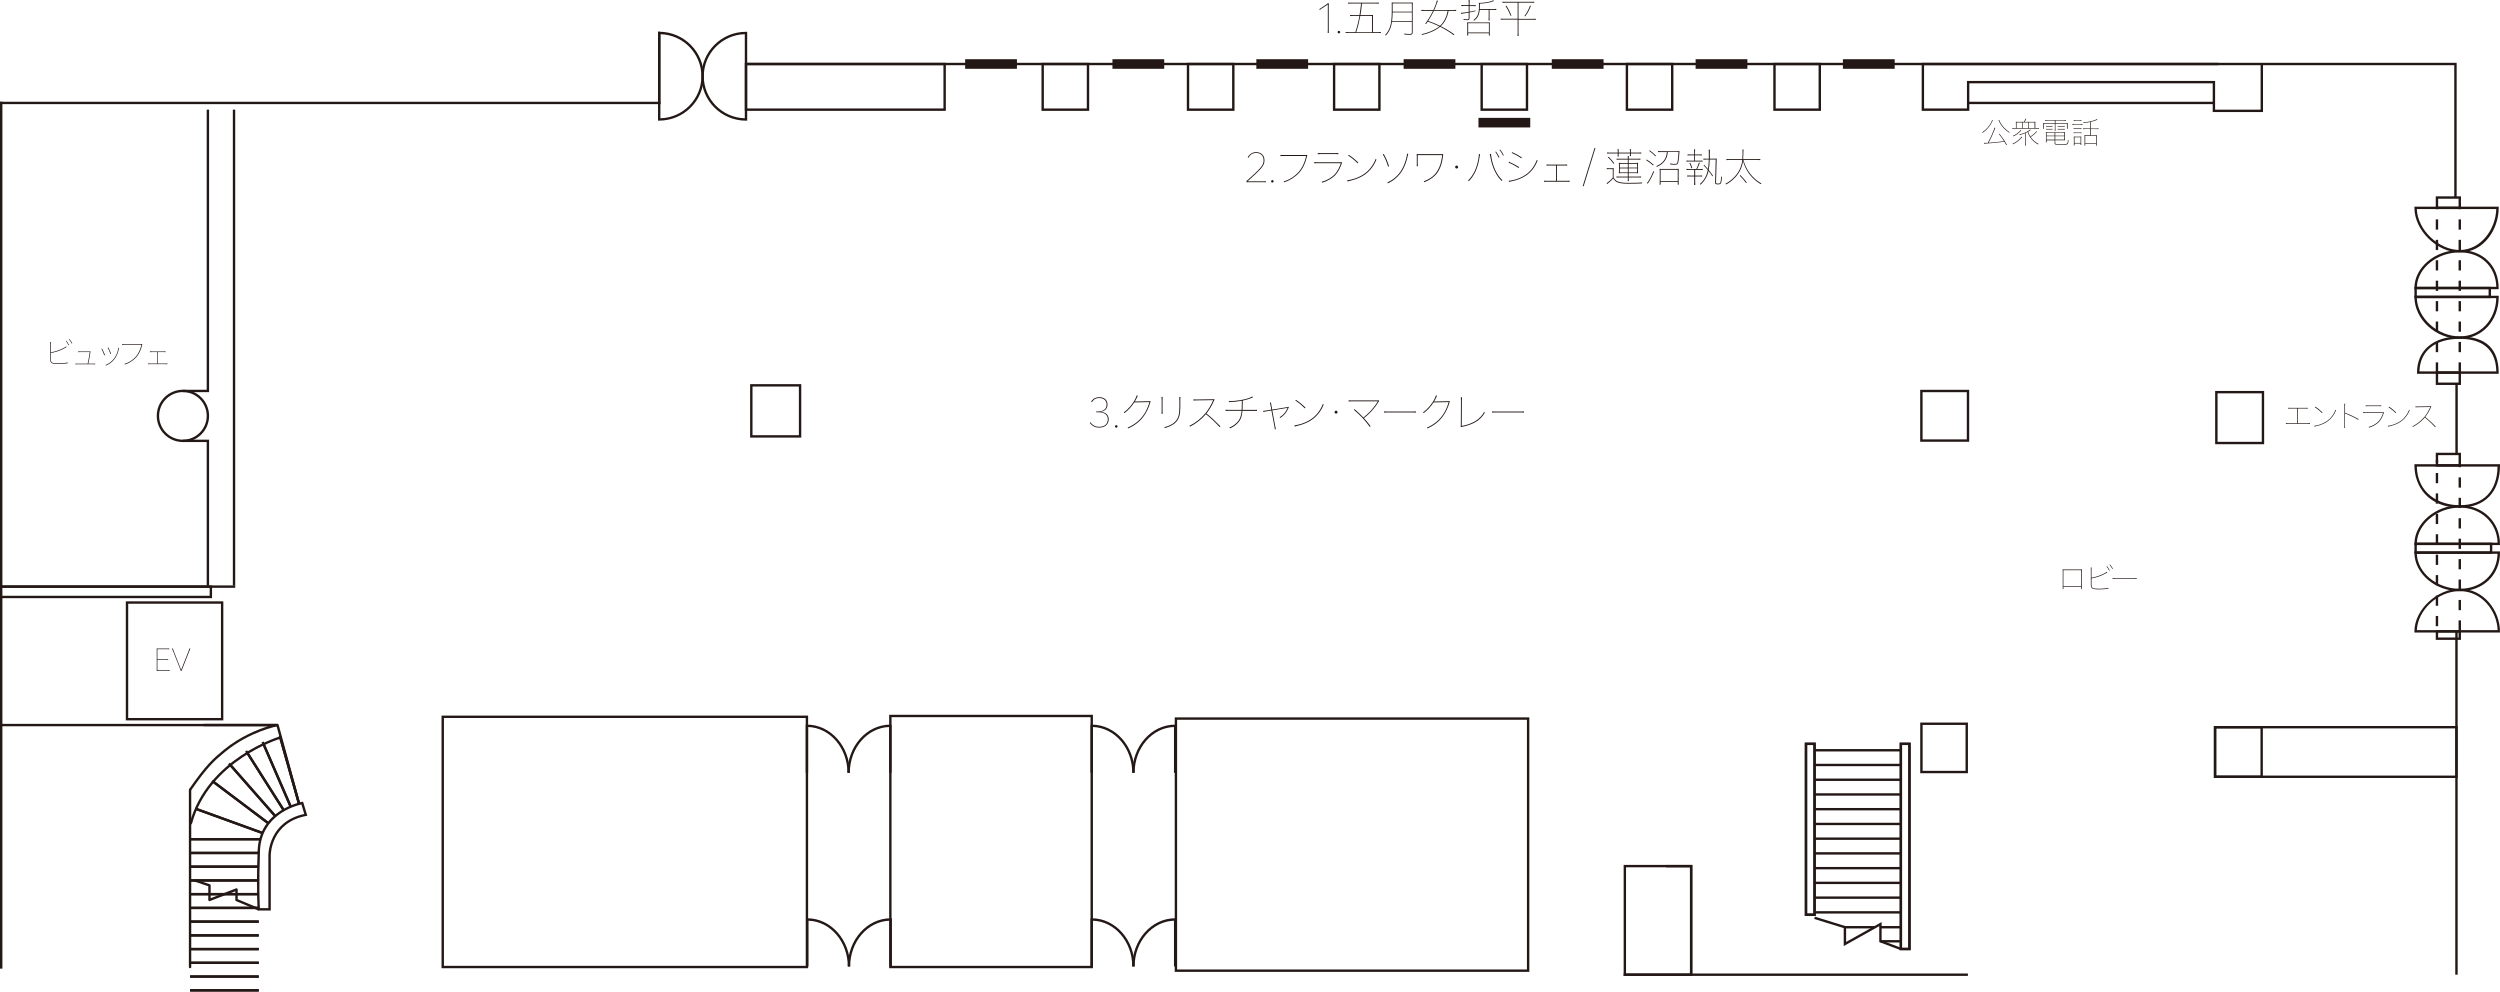 <?xml version="1.0" encoding="UTF-8"?><svg id="_レイヤー_1" xmlns="http://www.w3.org/2000/svg" viewBox="0 0 521.42 206.8"><defs><style>.cls-1{fill:#231815;}</style></defs><rect class="cls-1" x="410.49" y="21.22" width="51.26" height=".5"/><path class="cls-1" d="M471.96,162.26h-10.22v-10.84h10.22v10.84Zm-9.72-.5h9.22v-9.84h-9.22v9.84Z"/><path class="cls-1" d="M512.59,162.26h-50.85v-10.84h50.85v10.84Zm-50.35-.5h49.85v-9.84h-49.85v9.84Z"/><path class="cls-1" d="M472.23,92.65h-10.22v-11.11h10.22v11.11Zm-9.72-.5h9.22v-10.11h-9.22v10.11Z"/><path class="cls-1" d="M410.45,161.27h-9.95v-10.57h9.95v10.57Zm-9.45-.5h8.95v-9.57h-8.95v9.57Z"/><path class="cls-1" d="M410.71,92.14h-10.22v-10.84h10.22v10.84Zm-9.72-.5h9.22v-9.84h-9.22v9.84Z"/><path class="cls-1" d="M318.73,23.12h-9.95V13.1h9.95v10.03Zm-9.45-.5h8.95V13.6h-8.95v9.03Z"/><path class="cls-1" d="M287.95,23.12h-9.95V13.1h9.95v10.03Zm-9.45-.5h8.95V13.6h-8.95v9.03Z"/><path class="cls-1" d="M257.48,23.12h-9.95V13.1h9.95v10.03Zm-9.45-.5h8.95V13.6h-8.95v9.03Z"/><path class="cls-1" d="M227.17,23.12h-9.95V13.1h9.95v10.03Zm-9.45-.5h8.95V13.6h-8.95v9.03Z"/><path class="cls-1" d="M197.27,23.12h-41.93V13.1h41.93v10.03Zm-41.43-.5h40.93V13.6h-40.93v9.03Z"/><path class="cls-1" d="M349.02,23.12h-9.95V13.1h9.95v10.03Zm-9.45-.5h8.95V13.6h-8.95v9.03Z"/><path class="cls-1" d="M379.8,23.12h-9.95V13.1h9.95v10.03Zm-9.45-.5h8.95V13.6h-8.95v9.03Z"/><path class="cls-1" d="M167.12,91.27h-10.67v-11.15h10.67v11.15Zm-10.17-.5h9.67v-10.15h-9.67v10.15Z"/><polygon class="cls-1" points="471.99 23.37 461.5 23.37 461.5 17.38 410.74 17.38 410.74 23.12 400.8 23.12 400.8 13.1 462.72 13.1 462.72 13.6 401.3 13.6 401.3 22.62 410.24 22.62 410.24 16.88 462 16.88 462 22.87 471.49 22.87 471.49 13.35 471.99 13.35 471.99 23.37"/><path class="cls-1" d="M519.54,62.18h-15.97v-2.36h15.97v2.36Zm-15.47-.5h14.97v-1.36h-14.97v1.36Z"/><path class="cls-1" d="M519.81,115.51h-16.24v-2.33h16.24v2.33Zm-15.74-.5h15.24v-1.33h-15.24v1.33Z"/><path class="cls-1" d="M513.28,97.32h-5.26v-2.89h5.26v2.89Zm-4.76-.5h4.26v-1.89h-4.26v1.89Z"/><path class="cls-1" d="M513.28,80.29h-5.26v-2.84h5.26v2.84Zm-4.76-.5h4.26v-1.84h-4.26v1.84Z"/><path class="cls-1" d="M513.28,43.6h-5.26v-2.65h5.26v2.65Zm-4.76-.5h4.26v-1.65h-4.26v1.65Z"/><path class="cls-1" d="M513.28,133.46h-5.26v-2.03h5.26v2.03Zm-4.76-.5h4.26v-1.03h-4.26v1.03Z"/><g><path class="cls-1" d="M38.15,92.2c-3.01,0-5.46-2.45-5.46-5.46s2.45-5.46,5.46-5.46,5.46,2.45,5.46,5.46-2.45,5.46-5.46,5.46Zm0-10.42c-2.74,0-4.96,2.22-4.96,4.96s2.23,4.96,4.96,4.96,4.96-2.22,4.96-4.96-2.22-4.96-4.96-4.96Z"/><polygon class="cls-1" points="512.38 41.2 511.88 41.2 511.88 13.6 155.59 13.6 155.59 13.1 512.38 13.1 512.38 41.2"/><path class="cls-1" d="M155.84,25.17h-.25c-5.13,0-9.3-4.16-9.3-9.27s4.17-9.27,9.3-9.27h.25V25.17Zm-.5-18.04c-4.74,.13-8.55,4.02-8.55,8.77s3.81,8.64,8.55,8.77V7.12Z"/><path class="cls-1" d="M137.49,25.17h-.25V6.62h.25c5.13,0,9.3,4.16,9.3,9.27s-4.17,9.27-9.3,9.27Zm.25-18.04V24.67c4.74-.13,8.55-4.02,8.55-8.77s-3.81-8.64-8.55-8.77Z"/><path class="cls-1" d="M513.03,70.66c-5.04,0-9.46-4.08-9.46-8.73v-.25h17.58v.25c0,4.98-3.49,8.73-8.11,8.73Zm-8.96-8.48c.16,4.21,4.36,7.98,8.96,7.98,4.26,0,7.5-3.41,7.61-7.98h-16.57Z"/><path class="cls-1" d="M521.15,77.96h-17.04v-.25c0-4.65,3.42-7.54,8.92-7.54s8.11,2.68,8.11,7.54v.25Zm-16.53-.5h16.03c-.12-5.61-4.19-6.79-7.61-6.79-5.17,0-8.3,2.53-8.42,6.79Z"/><path class="cls-1" d="M521.15,60.32h-17.58v-.25c0-4.3,4.33-7.93,9.46-7.93,4.78,0,8.11,3.26,8.11,7.93v.25Zm-17.07-.5h16.57c-.12-4.24-3.21-7.18-7.61-7.18-4.76,0-8.79,3.26-8.96,7.18Z"/><path class="cls-1" d="M513.03,52.64c-4.78,0-9.46-4.6-9.46-9.29v-.25h17.58v.25c0,4.47-3.1,9.29-8.11,9.29Zm-8.96-9.04c.16,4.35,4.52,8.54,8.96,8.54s7.5-4.38,7.61-8.54h-16.57Z"/><path class="cls-1" d="M513.03,123.3c-5.13,0-9.46-3.68-9.46-8.04v-.25h17.85v.25c0,4.66-3.53,8.04-8.38,8.04Zm-8.96-7.79c.16,3.98,4.2,7.29,8.96,7.29,4.48,0,7.76-3.05,7.88-7.29h-16.84Z"/><path class="cls-1" d="M521.42,131.93h-17.85v-.25c0-4.49,4.69-8.89,9.46-8.89,5.01,0,8.38,4.6,8.38,8.89v.25Zm-17.34-.5h16.84c-.13-3.98-3.26-8.14-7.88-8.14s-8.79,3.99-8.96,8.14Z"/><path class="cls-1" d="M521.42,113.68h-17.85v-.25c0-4.29,4.42-8.06,9.46-8.06,4.78,0,8.38,3.46,8.38,8.06v.25Zm-17.34-.5h16.84c-.13-4.18-3.47-7.31-7.88-7.31-4.67,0-8.79,3.39-8.96,7.31Z"/><path class="cls-1" d="M513.03,105.87c-6.54,0-9.46-4.42-9.46-8.8v-.25h17.85v.25c0,5.51-3.13,8.8-8.38,8.8Zm-8.96-8.55c.13,5.56,4.56,8.05,8.96,8.05,4.93,0,7.79-2.93,7.88-8.05h-16.84Z"/><path class="cls-1" d="M508.52,77.71h-.5v-2.13h.5v2.13Zm0-4.26h-.5v-2.13h.5v2.13Zm0-4.26h-.5v-2.13h.5v2.13Zm0-4.26h-.5v-2.13h.5v2.13Zm0-4.26h-.5v-2.13h.5v2.13Zm0-4.26h-.5v-2.13h.5v2.13Zm0-4.26h-.5v-2.13h.5v2.13Zm0-4.26h-.5v-2.13h.5v2.13Zm0-4.26h-.5v-.26h.5v.26Z"/><path class="cls-1" d="M513.28,77.71h-.5v-2.13h.5v2.13Zm0-4.26h-.5v-2.13h.5v2.13Zm0-4.26h-.5v-2.13h.5v2.13Zm0-4.26h-.5v-2.13h.5v2.13Zm0-4.26h-.5v-2.13h.5v2.13Zm0-4.26h-.5v-2.13h.5v2.13Zm0-4.26h-.5v-2.13h.5v2.13Zm0-4.26h-.5v-2.13h.5v2.13Zm0-4.26h-.5v-.26h.5v.26Z"/><path class="cls-1" d="M513.28,131.52h-.5v-2.13h.5v2.13Zm0-4.26h-.5v-2.13h.5v2.13Zm0-4.26h-.5v-2.13h.5v2.13Zm0-4.26h-.5v-2.13h.5v2.13Zm0-4.26h-.5v-2.13h.5v2.13Zm0-4.26h-.5v-2.13h.5v2.13Zm0-4.26h-.5v-2.13h.5v2.13Zm0-4.26h-.5v-2.13h.5v2.13Zm0-4.26h-.5v-.26h.5v.26Z"/><path class="cls-1" d="M508.52,130.6h-.5v-2.13h.5v2.13Zm0-4.26h-.5v-2.13h.5v2.13Zm0-4.26h-.5v-2.13h.5v2.13Zm0-4.26h-.5v-2.13h.5v2.13Zm0-4.26h-.5v-2.13h.5v2.13Zm0-4.26h-.5v-2.13h.5v2.13Zm0-4.26h-.5v-2.13h.5v2.13Zm0-4.26h-.5v-2.13h.5v2.13Zm0-4.26h-.5v-.52h.5v.52Z"/><rect class="cls-1" x="512.11" y="80.04" width=".5" height="14.64"/><path class="cls-1" d="M398.5,198.18h-2.29v-43.29h2.29v43.29Zm-1.79-.5h1.29v-42.29h-1.29v42.29Z"/><path class="cls-1" d="M398.5,198.18h-2.29v-43.29h2.29v43.29Zm-1.79-.5h1.29v-42.29h-1.29v42.29Z"/><path class="cls-1" d="M378.71,191.03h-2.29v-36.14h2.29v36.14Zm-1.79-.5h1.29v-35.14h-1.29v35.14Z"/><path class="cls-1" d="M378.71,191.03h-2.29v-36.14h2.29v36.14Zm-1.79-.5h1.29v-35.14h-1.29v35.14Z"/><polygon class="cls-1" points="352.97 203.29 352.47 203.29 352.47 180.9 347.47 180.9 347.47 180.4 352.97 180.4 352.97 203.29"/><rect class="cls-1" x="42.45" y="150.97" width="15.41" height=".5"/><path class="cls-1" d="M56.47,189.91h-2.72l-.02-.23s-.3-3.88,0-12.25c.3-8.56,9.17-10.17,9.26-10.19l.22-.04,.89,2.94-.27,.05c-7.27,1.4-7.35,7.93-7.35,8.21v11.5Zm-2.26-.5h1.76v-11c0-.29,.09-7.05,7.49-8.64l-.6-1.99c-1.33,.3-8.37,2.25-8.63,9.67-.25,7.19-.07,11.02-.02,11.96Z"/><polygon class="cls-1" points="43.61 122.16 43.11 122.16 43.11 92.2 38.15 92.2 38.15 91.7 43.61 91.7 43.61 122.16"/><polygon class="cls-1" points="43.61 81.79 38.15 81.79 38.15 81.29 43.11 81.29 43.11 22.87 43.61 22.87 43.61 81.79"/><rect class="cls-1" x="48.56" y="22.87" width=".5" height="99.28"/><rect class="cls-1" x="39.64" y="206.3" width="14.33" height=".5"/><rect class="cls-1" x="39.64" y="206.3" width="14.33" height=".5"/><rect class="cls-1" x="39.64" y="203.43" width="14.33" height=".5"/><rect class="cls-1" x="39.64" y="203.43" width="14.33" height=".5"/><rect class="cls-1" x="39.64" y="200.56" width="14.33" height=".5"/><rect class="cls-1" x="39.64" y="200.56" width="14.33" height=".5"/><rect class="cls-1" x="39.64" y="197.7" width="14.33" height=".5"/><rect class="cls-1" x="39.64" y="197.7" width="14.33" height=".5"/><rect class="cls-1" x="39.64" y="194.84" width="14.33" height=".5"/><rect class="cls-1" x="39.64" y="194.84" width="14.33" height=".5"/><rect class="cls-1" x="39.64" y="191.97" width="14.33" height=".5"/><rect class="cls-1" x="39.64" y="191.97" width="14.33" height=".5"/><rect class="cls-1" x="39.64" y="189.11" width="14.33" height=".5"/><rect class="cls-1" x="39.64" y="189.11" width="14.33" height=".5"/><rect class="cls-1" x="39.64" y="186.24" width="14.33" height=".5"/><rect class="cls-1" x="39.64" y="186.24" width="14.33" height=".5"/><rect class="cls-1" x="39.64" y="183.38" width="14.33" height=".5"/><rect class="cls-1" x="39.64" y="183.38" width="14.33" height=".5"/><rect class="cls-1" x="39.64" y="180.51" width="14.33" height=".5"/><rect class="cls-1" x="39.64" y="180.51" width="14.33" height=".5"/><rect class="cls-1" x="39.64" y="177.65" width="14.33" height=".5"/><rect class="cls-1" x="39.64" y="177.65" width="14.33" height=".5"/><rect class="cls-1" x="39.64" y="174.78" width="14.68" height=".5"/><rect class="cls-1" x="39.64" y="174.78" width="14.68" height=".5"/><polygon class="cls-1" points="54.68 173.98 40.67 168.9 40.84 168.43 54.85 173.51 54.68 173.98"/><polygon class="cls-1" points="54.68 173.98 40.67 168.9 40.84 168.43 54.85 173.51 54.68 173.98"/><rect class="cls-1" x="49.86" y="159.97" width=".5" height="14.64" transform="translate(-113.66 106.66) rotate(-53.01)"/><rect class="cls-1" x="49.86" y="159.97" width=".5" height="14.64" transform="translate(-113.66 106.66) rotate(-53.01)"/><rect class="cls-1" x="52.32" y="157.43" width=".5" height="14.58" transform="translate(-95.64 75.66) rotate(-41.3)"/><rect class="cls-1" x="52.45" y="157.77" width=".5" height="14.2" transform="translate(-95.7 75.78) rotate(-41.3)"/><rect class="cls-1" x="55" y="155.47" width=".5" height="14.63" transform="translate(-78.61 54.93) rotate(-32.39)"/><rect class="cls-1" x="55.13" y="155.91" width=".5" height="14.15" transform="translate(-78.7 55.03) rotate(-32.39)"/><rect class="cls-1" x="57.44" y="154.15" width=".5" height="14.71" transform="translate(-59.54 36.33) rotate(-23.47)"/><rect class="cls-1" x="57.54" y="154.62" width=".5" height="14.22" transform="translate(-59.62 36.39) rotate(-23.47)"/><rect class="cls-1" x="60.12" y="153.28" width=".5" height="14.64" transform="translate(-41.49 22.54) rotate(-15.82)"/><rect class="cls-1" x="60.12" y="153.28" width=".5" height="14.64" transform="translate(-41.49 22.54) rotate(-15.82)"/><rect class="cls-1" x="378.46" y="156.23" width="18" height=".5"/><rect class="cls-1" x="378.46" y="159.3" width="18" height=".5"/><rect class="cls-1" x="378.46" y="162.38" width="18" height=".5"/><rect class="cls-1" x="378.46" y="165.45" width="18" height=".5"/><rect class="cls-1" x="378.46" y="168.52" width="18" height=".5"/><rect class="cls-1" x="378.46" y="171.6" width="18" height=".5"/><rect class="cls-1" x="378.46" y="174.67" width="18" height=".5"/><rect class="cls-1" x="378.46" y="177.74" width="18" height=".5"/><rect class="cls-1" x="378.46" y="180.82" width="18" height=".5"/><rect class="cls-1" x="378.46" y="183.89" width="18" height=".5"/><rect class="cls-1" x="378.46" y="186.97" width="18" height=".5"/><rect class="cls-1" x="378.46" y="190.04" width="18" height=".5"/><polygon class="cls-1" points="396.37 198.16 391.95 196.49 391.95 193.16 384.54 197.32 384.54 193.57 378.39 191.67 378.53 191.19 385.04 193.2 385.04 196.46 392.45 192.31 392.45 196.15 396.54 197.69 396.37 198.16"/><rect class="cls-1" x="392.2" y="196.07" width="4.26" height=".5"/><rect class="cls-1" x="392.2" y="193.14" width="4.26" height=".5"/><rect class="cls-1" x="384.78" y="193.14" width="6.25" height=".5"/><path class="cls-1" d="M185.95,161.18h-.5v-9.55c-4.54,.15-8.2,4.37-8.2,9.55h-.5c0-5.54,4.01-10.05,8.95-10.05h.25v10.05Z"/><path class="cls-1" d="M177.25,161.18h-.5c0-5.17-3.66-9.4-8.2-9.55v9.55h-.5v-10.05h.25c4.94,0,8.95,4.51,8.95,10.05Z"/><path class="cls-1" d="M245.35,201.57h-.5v-9.54c-4.54,.15-8.2,4.37-8.2,9.54h-.5c0-5.54,4.01-10.05,8.95-10.05h.25v10.05Z"/><path class="cls-1" d="M236.65,201.57h-.5c0-5.17-3.66-9.39-8.2-9.54v9.54h-.5v-10.05h.25c4.94,0,8.95,4.51,8.95,10.05Z"/><path class="cls-1" d="M186.02,201.57h-.5v-9.54c-4.54,.15-8.2,4.37-8.2,9.54h-.5c0-5.54,4.01-10.05,8.95-10.05h.25v10.05Z"/><path class="cls-1" d="M177.32,201.57h-.5c0-5.17-3.66-9.39-8.2-9.54v9.54h-.5v-10.05h.25c4.94,0,8.95,4.51,8.95,10.05Z"/><path class="cls-1" d="M245.35,161.18h-.5v-9.55c-4.54,.15-8.2,4.37-8.2,9.55h-.5c0-5.54,4.01-10.05,8.95-10.05h.25v10.05Z"/><path class="cls-1" d="M236.65,161.18h-.5c0-5.17-3.66-9.4-8.2-9.55v9.55h-.5v-10.05h.25c4.94,0,8.95,4.51,8.95,10.05Z"/><path class="cls-1" d="M53.89,189.91l-4.66-1.97c-.09-.04-.15-.13-.15-.23v-1.82l-5.3,2.05c-.08,.03-.16,.02-.23-.03-.07-.05-.11-.12-.11-.21v-2.86l-3.05-1.02,.16-.47,3.22,1.07c.1,.03,.17,.13,.17,.24v2.67l5.3-2.05c.08-.03,.16-.02,.23,.03,.07,.05,.11,.12,.11,.21v2.02l4.51,1.9-.19,.46Z"/><path class="cls-1" d="M46.58,150.25H26.24v-24.83h20.34v24.83Zm-19.84-.5h19.34v-23.83H26.74v23.83Z"/><polygon class="cls-1" points="44.23 124.76 .25 124.76 .25 124.26 43.73 124.26 43.73 122.6 .25 122.6 .25 122.1 44.23 122.1 44.23 124.76"/><rect class="cls-1" x="512.09" y="131.68" width=".5" height="71.61"/><rect class="cls-1" x="137.24" y="6.62" width=".5" height="15.1"/><rect class="cls-1" y="21.22" width="137.74" height=".5"/><rect class="cls-1" y="21.22" width=".5" height="180.81"/><rect class="cls-1" y="122.1" width="49.06" height=".5"/><path class="cls-1" d="M39.85,164.87l-.41-.29c3.6-5.2,5.12-6.44,7.21-8.17,3.43-2.82,7.11-4.27,9.28-4.94H.25v-.5H57.86l.04,.5c-.06,.01-5.79,1.09-10.94,5.33-2.06,1.7-3.56,2.93-7.12,8.07Z"/><path class="cls-1" d="M39.64,201.94c-.14,0-.25-.11-.25-.25v-36.96c0-.14,.11-.25,.25-.25s.25,.11,.25,.25v36.96c0,.14-.11,.25-.25,.25Z"/><path class="cls-1" d="M39.83,171.94s-.04,0-.07,0c-.13-.04-.21-.17-.18-.31,3.67-13.44,18.57-17.98,18.72-18.02,.13-.04,.27,.04,.31,.17,.04,.13-.04,.27-.17,.31-.15,.04-14.79,4.51-18.38,17.68-.03,.11-.13,.18-.24,.18Z"/><path class="cls-1" d="M62.37,167.89c-.11,0-.21-.07-.24-.18l-4.5-16.42c-.04-.13,.04-.27,.18-.31,.13-.03,.27,.04,.31,.18l4.5,16.42c.04,.13-.04,.27-.18,.31-.02,0-.04,0-.07,0Z"/><path class="cls-1" d="M352.97,203.54h-14.33v-23.15h14.33v23.15Zm-13.83-.5h13.33v-22.15h-13.33v22.15Z"/><rect class="cls-1" x="338.64" y="203.04" width="71.8" height=".5"/></g><g><path class="cls-1" d="M434.08,122.42h-3.72v.46h-.16c.02-.17,.02-.31,.02-.47v-3.2c0-.16,0-.29-.02-.46,.16,.01,.31,.02,.47,.02h3.11c.16,0,.31,0,.47-.02-.02,.17-.02,.3-.02,.46v3.2c0,.16,0,.3,.02,.47h-.16v-.46Zm-3.72-.14h3.72v-3.36h-3.72v3.36Z"/><path class="cls-1" d="M439.75,122.78c-.09,.01-.19,.03-.32,.04-.45,.07-1.1,.11-1.66,.11-1.47,0-1.69-.21-1.69-1.05v-3.06c0-.16,0-.3-.02-.47h.18c-.02,.17-.02,.31-.02,.47v1.67c.88-.14,1.95-.48,2.83-.99,.15-.09,.27-.16,.36-.24l.11,.14c-.12,.06-.25,.14-.39,.22-.91,.53-1.99,.87-2.9,1.01v1.25c0,.75,.14,.91,1.55,.91,.55,0,1.21-.04,1.64-.12,.11-.02,.23-.04,.32-.07v.17Zm.16-3.75c-.15-.32-.37-.66-.57-.9l.11-.06c.2,.24,.42,.58,.57,.9l-.11,.06Zm.67-.35c-.16-.31-.39-.64-.6-.88l.11-.06c.21,.24,.44,.57,.6,.87l-.11,.06Z"/><path class="cls-1" d="M445.64,120.76c-.17-.02-.3-.02-.47-.02h-4.08c-.16,0-.3,0-.47,.02v-.18c.17,.02,.31,.02,.47,.02h4.08c.16,0,.3,0,.47-.02v.18Z"/></g><g><path class="cls-1" d="M415.64,25.08c-.06,.11-.11,.24-.17,.37-.39,.85-1.16,1.71-1.94,2.25-.03-.04-.06-.07-.11-.1,.8-.51,1.58-1.4,1.94-2.2,.05-.11,.1-.24,.13-.37l.16,.06Zm2.81,5.18c-.11-.2-.25-.44-.41-.7-1.24,.18-2.63,.32-3.72,.37-.2,.01-.37,.02-.51,.04l-.03-.17c.09,0,.17,0,.26,0,.09,0,.18,0,.28,0,.09,0,.18,0,.27-.01,.5-.91,.9-1.76,1.25-2.69,.07-.19,.12-.34,.15-.49l.17,.06c-.06,.14-.12,.29-.19,.47-.36,.94-.74,1.77-1.22,2.64,.99-.06,2.17-.18,3.22-.34-.33-.51-.72-1.06-1.05-1.46l.12-.07c.51,.63,1.2,1.65,1.54,2.27l-.12,.07Zm-1.48-5.24c.04,.12,.09,.24,.15,.37,.37,.78,1.16,1.67,2.02,2.17-.05,.03-.08,.08-.1,.11-.87-.55-1.66-1.42-2.04-2.23-.06-.14-.12-.25-.18-.36l.15-.06Z"/><path class="cls-1" d="M425.25,26.87c-.17-.02-.3-.02-.47-.02h-4.61c-.16,0-.3,0-.47,.02v-.16c.17,.02,.31,.02,.47,.02h.29v-.93c0-.14,0-.25-.02-.4,.16,.02,.31,.02,.48,.02h1.2c.13-.21,.24-.44,.33-.68l.15,.05c-.11,.23-.21,.44-.32,.63h1.76c.16,0,.32,0,.48-.02-.02,.14-.02,.26-.02,.4v.93h.29c.16,0,.3,0,.47-.02v.16Zm-3.5,1.73c-.08,.08-.17,.18-.26,.28-.46,.51-.99,.9-1.63,1.21-.02-.05-.06-.08-.11-.11,.67-.29,1.18-.69,1.64-1.19,.08-.09,.16-.19,.22-.29l.14,.1Zm-.19-1.38c-.07,.07-.16,.16-.24,.25-.37,.38-.82,.7-1.37,.97-.02-.04-.06-.09-.1-.12,.56-.24,1.02-.58,1.37-.93,.08-.09,.16-.17,.21-.27l.13,.1Zm.16-.5v-1.18h-1.13v1.18h1.13Zm.63,3.64c.02-.2,.02-.37,.02-.53v-2.04c-.35,.15-.73,.27-1.13,.37-.01-.04-.04-.09-.08-.12,.79-.16,1.52-.49,1.99-.81,.12-.08,.2-.14,.27-.22l.13,.11c-.09,.06-.19,.13-.31,.21-.08,.05-.16,.1-.24,.15,.12,.35,.28,.69,.47,1,.49-.32,.95-.72,1.25-1.1l.12,.09c-.36,.41-.82,.8-1.3,1.11,.4,.6,.96,1.1,1.65,1.44-.05,.03-.08,.07-.11,.11-1.09-.59-1.81-1.49-2.2-2.6-.12,.07-.25,.13-.38,.19v2.1c0,.16,0,.33,.02,.53h-.17Zm-.5-4.82v1.18h1.16v-1.18h-1.16Zm1.29,1.18h1.2v-1.18h-1.2v1.18Z"/><path class="cls-1" d="M431.1,26.86v-1.05h-2.4v1.08c0,.14,0,.26,.02,.4h-.17c.02-.14,.02-.27,.02-.4v-1.08h-2.27v1.05h-.16c.01-.13,.02-.26,.02-.41v-.37c0-.17,0-.3-.02-.42,.14,.01,.31,.02,.48,.02h1.95v-.52h-1.56c-.16,0-.3,0-.47,.02v-.16c.17,.02,.31,.02,.47,.02h3.41c.16,0,.3,0,.47-.02v.16c-.17-.02-.3-.02-.47-.02h-1.71v.52h2.08c.17,0,.33,0,.48-.02-.01,.12-.02,.24-.02,.42v.37c0,.15,0,.28,.02,.41h-.16Zm-.43,1.98c0,.15,0,.27,.02,.43-.16-.02-.32-.02-.49-.02h-1.54v.59c0,.17,.06,.26,1.18,.26s1.28-.06,1.38-.33c.04-.13,.07-.36,.08-.57,.04,.04,.09,.06,.13,.07-.02,.19-.04,.4-.09,.54-.12,.36-.23,.42-1.49,.42s-1.32-.11-1.32-.36v-.6h-1.67v.4h-.16c.02-.16,.02-.28,.02-.47v-1.23c0-.14,0-.28-.02-.42,.16,.01,.32,.02,.49,.02h3.01c.16,0,.32,0,.49-.02-.02,.14-.02,.27-.02,.42v.88Zm-2.57-2.42c-.11-.02-.23-.02-.35-.02h-.7c-.1,0-.2,0-.3,.02v-.16c.11,.02,.2,.02,.3,.02h.69c.12,0,.22,0,.35-.02v.16Zm0,.61c-.11-.02-.23-.02-.35-.02h-.7c-.1,0-.2,0-.3,.02v-.16c.11,.02,.2,.02,.3,.02h.69c.12,0,.22,0,.35-.02v.16Zm-1.25,1.26h1.67v-.61h-1.67v.61Zm1.67,.12h-1.67v.71h1.67v-.71Zm.14-.12h1.87v-.61h-1.87v.61Zm1.87,.12h-1.87v.71h1.87v-.71Zm.11-1.99c-.11-.02-.23-.02-.35-.02h-.81c-.1,0-.2,0-.3,.02v-.16c.11,.02,.2,.02,.31,.02h.8c.12,0,.22,0,.35-.02v.16Zm0,.61c-.11-.02-.23-.02-.35-.02h-.81c-.1,0-.2,0-.3,.02v-.16c.11,.02,.2,.02,.31,.02h.8c.12,0,.22,0,.35-.02v.16Z"/><path class="cls-1" d="M434.36,26.07c-.17-.02-.32-.02-.47-.02h-1.2c-.16,0-.3,0-.47,.02v-.16c.17,.02,.31,.02,.47,.02h1.2c.16,0,.3,0,.47-.02v.16Zm-.23-.84c-.13-.02-.24-.02-.4-.02h-.82c-.16,0-.27,0-.4,.02v-.16c.14,.02,.24,.02,.4,.02h.82c.16,0,.27,0,.4-.02v.16Zm0,1.69c-.13-.02-.24-.02-.41-.02h-.82c-.16,0-.27,0-.41,.02v-.16c.14,.02,.24,.02,.41,.02h.82c.16,0,.27,0,.41-.02v.16Zm0,.86c-.13-.02-.24-.02-.41-.02h-.82c-.16,0-.27,0-.41,.02v-.16c.14,.02,.24,.02,.41,.02h.82c.16,0,.27,0,.41-.02v.16Zm-.19,2.15h-1.26v.41h-.16c.02-.16,.02-.33,.02-.49v-.88c0-.16,0-.32-.02-.49,.13,.01,.23,.02,.39,.02h.79c.16,0,.26,0,.39-.02-.02,.16-.02,.32-.02,.49v.77c0,.16,0,.33,.02,.49h-.16v-.31Zm-1.26-.12h1.26v-1.18h-1.26v1.18Zm4.5,.21h-2.27v.34h-.16c.02-.16,.02-.32,.02-.49v-1.2c0-.16,0-.32-.02-.49,.16,.02,.32,.02,.49,.02h.69v-1.29h-1c-.16,0-.3,0-.47,.02v-.16c.17,.02,.3,.02,.47,.02h1v-1.34c-.45,.09-.93,.17-1.39,.21,0-.04-.03-.09-.06-.13,.92-.06,1.94-.28,2.52-.52,.12-.05,.25-.11,.34-.17l.11,.13c-.12,.05-.27,.11-.4,.16-.27,.11-.6,.2-.98,.29v1.38h1.15c.16,0,.3,0,.47-.02v.16c-.17-.02-.31-.02-.47-.02h-1.15v1.29h.78c.16,0,.32,0,.49-.02-.02,.16-.02,.32-.02,.49v1.2c0,.16,0,.32,.02,.49h-.16v-.34Zm-2.27-.12h2.27v-1.56h-2.27v1.56Z"/></g><g><path class="cls-1" d="M481.78,88.43c-.17-.02-.3-.02-.47-.02h-4.08c-.16,0-.3,0-.47,.02v-.18c.17,.02,.31,.02,.47,.02h1.91v-3.06h-1.44c-.16,0-.3,0-.47,.02v-.18c.17,.02,.3,.02,.47,.02h3.15c.16,0,.3,0,.47-.02v.18c-.17-.02-.3-.02-.47-.02h-1.56v3.06h2.03c.16,0,.3,0,.47-.02v.18Z"/><path class="cls-1" d="M482.66,88.82c.16-.02,.32-.05,.5-.09,.83-.17,1.69-.55,2.3-1.01,.71-.54,1.29-1.3,1.66-2.27,.03,.06,.07,.09,.11,.12-.39,.93-.96,1.7-1.69,2.25-.63,.49-1.5,.85-2.35,1.04-.17,.04-.34,.08-.49,.12l-.04-.17Zm1.63-2.66c-.37-.4-1.05-.95-1.49-1.23l.11-.11c.44,.27,1.11,.82,1.49,1.21l-.11,.12Z"/><path class="cls-1" d="M488.94,89.25c.02-.17,.02-.31,.02-.47v-4.11c0-.16,0-.3-.02-.47h.18c-.02,.17-.02,.31-.02,.47v1.4c.95,.37,1.92,.83,2.83,1.36l-.09,.13c-.87-.52-1.83-.98-2.75-1.34v2.57c0,.16,0,.3,.02,.47h-.18Z"/><path class="cls-1" d="M497.23,86.07s-.05,.08-.08,.16c-.22,.65-.54,1.28-.96,1.75-.49,.53-1.31,1-2.08,1.21-.02-.06-.04-.09-.09-.14,.78-.19,1.58-.66,2.06-1.17,.42-.45,.74-1.1,.95-1.74h-3.7c-.16,0-.3,0-.47,.02v-.18c.17,.02,.3,.02,.47,.02h3.65c.09,0,.14,0,.17-.02l.08,.09Zm-.59-1.34c-.17-.02-.3-.02-.47-.02h-2.3c-.16,0-.3,0-.47,.02v-.18c.17,.02,.3,.02,.47,.02h2.3c.16,0,.3,0,.47-.02v.18Z"/><path class="cls-1" d="M498.02,88.82c.16-.02,.32-.05,.5-.09,.83-.17,1.69-.55,2.3-1.01,.71-.54,1.29-1.3,1.66-2.27,.03,.06,.07,.09,.11,.12-.39,.93-.96,1.7-1.69,2.25-.63,.49-1.5,.85-2.35,1.04-.17,.04-.34,.08-.49,.12l-.04-.17Zm1.63-2.66c-.37-.4-1.05-.95-1.49-1.23l.11-.11c.44,.27,1.11,.82,1.49,1.21l-.11,.12Z"/><path class="cls-1" d="M507.09,84.81s-.04,.06-.07,.12c-.34,.78-.73,1.44-1.2,2.03,.73,.57,1.5,1.29,2.19,2.01l-.12,.12c-.65-.72-1.42-1.44-2.15-2.02-.67,.82-1.58,1.49-2.48,1.96-.02-.04-.05-.09-.11-.12,.95-.45,1.84-1.16,2.52-1.98,.48-.58,.87-1.26,1.21-2.04l-2.64,.04c-.16,0-.29,0-.46,.02v-.18c.16,.01,.29,.01,.46,.01l2.58-.04c.11,0,.16,0,.19-.02l.09,.09Z"/></g><g><path class="cls-1" d="M168.55,201.94H92.09v-52.69h76.46v52.69Zm-75.96-.5h75.46v-51.69H92.59v51.69Z"/><path class="cls-1" d="M227.95,201.94h-42.5v-52.86h42.5v52.86Zm-42-.5h41.5v-51.86h-41.5v51.86Z"/><path class="cls-1" d="M318.97,202.7h-73.96v-53.08h73.96v53.08Zm-73.46-.5h72.96v-52.08h-72.96v52.08Z"/></g><g><path class="cls-1" d="M14.14,75.77c-.09,.01-.19,.03-.32,.04-.45,.07-1.1,.11-1.66,.11-1.48,0-1.69-.21-1.69-1.05v-3.06c0-.16,0-.3-.02-.47h.18c-.02,.17-.02,.31-.02,.47v1.67c.88-.14,1.95-.48,2.83-.99,.15-.09,.27-.16,.35-.24l.11,.14c-.12,.06-.25,.14-.39,.22-.91,.53-1.99,.87-2.9,1.01v1.25c0,.75,.14,.91,1.55,.91,.55,0,1.21-.04,1.64-.12,.11-.02,.23-.04,.32-.07v.17Zm.16-3.75c-.15-.32-.37-.66-.57-.9l.11-.06c.2,.24,.42,.58,.57,.9l-.11,.06Zm.67-.35c-.16-.31-.39-.64-.6-.88l.11-.06c.21,.24,.44,.57,.6,.87l-.11,.06Z"/><path class="cls-1" d="M19.83,76c-.13-.02-.24-.02-.37-.02h-3.36c-.13,0-.24,0-.37,.02v-.17c.13,.02,.24,.02,.37,.02h2.18c.17-.77,.33-1.61,.44-2.42h-2.04c-.13,0-.24,0-.38,.02v-.17c.14,.02,.25,.02,.38,.02h1.99c.08,0,.13,0,.16-.02l.07,.07s-.03,.05-.04,.11c-.11,.8-.27,1.64-.44,2.39h1.05c.13,0,.24,0,.37-.02v.17Z"/><path class="cls-1" d="M21.75,74.12c-.16-.47-.35-.93-.6-1.36l.13-.06c.24,.43,.45,.9,.62,1.36l-.14,.05Zm3.09-1.54c-.04,.12-.07,.27-.09,.39-.19,.8-.5,1.45-.93,2-.44,.55-1.09,1.01-1.71,1.28-.02-.04-.06-.09-.11-.11,.63-.26,1.28-.72,1.71-1.26,.42-.53,.73-1.17,.91-1.94,.03-.12,.04-.26,.06-.39l.17,.04Zm-1.81,1.26c-.15-.45-.34-.92-.58-1.33l.14-.05c.23,.42,.42,.87,.58,1.33l-.14,.06Z"/><path class="cls-1" d="M29.69,71.84s-.04,.09-.06,.16c-.21,.94-.62,1.86-1.23,2.53-.64,.7-1.51,1.24-2.33,1.5-.02-.06-.04-.09-.09-.14,.83-.23,1.69-.77,2.31-1.46,.59-.65,.99-1.55,1.21-2.53h-3.57c-.16,0-.3,0-.47,.02v-.18c.17,.02,.3,.02,.47,.02h3.5c.09,0,.14,0,.17-.02l.09,.09Z"/><path class="cls-1" d="M34.92,75.97c-.17-.02-.3-.02-.47-.02h-3.09c-.16,0-.3,0-.47,.02v-.17c.17,.02,.3,.02,.47,.02h1.43v-2.39h-1.05c-.16,0-.3,0-.47,.02v-.17c.17,.02,.3,.02,.47,.02h2.32c.16,0,.3,0,.47-.02v.17c-.17-.02-.31-.02-.47-.02h-1.14v2.39h1.53c.16,0,.3,0,.47-.02v.17Z"/></g><g><path class="cls-1" d="M34.92,139.78c.16,0,.31,0,.47-.02v.17c-.16-.02-.31-.02-.47-.02h-1.77c-.16,0-.32,0-.48,.02,.02-.16,.02-.31,.02-.47v-3.74c0-.16,0-.31-.02-.47,.16,.02,.32,.02,.48,.02h1.67c.16,0,.31,0,.47-.02v.17c-.16-.02-.31-.02-.47-.02h-1.99v2.12h1.78c.16,0,.31,0,.47-.02v.17c-.16-.02-.31-.02-.47-.02h-1.78v2.12h2.09Z"/><path class="cls-1" d="M39.71,135.27c-.07,.16-.14,.31-.2,.47l-1.46,3.7c-.06,.16-.12,.31-.16,.47h-.2c-.04-.16-.09-.31-.16-.47l-1.46-3.7c-.06-.16-.12-.31-.21-.47h.19c.04,.16,.11,.31,.17,.47l1.41,3.6c.05,.12,.1,.25,.15,.39,.05-.15,.1-.28,.14-.39l1.42-3.6c.06-.16,.12-.31,.16-.47h.19Z"/></g><g><path class="cls-1" d="M277.13,6.24c0,.21,0,.42,.02,.63h-.24c.03-.22,.03-.42,.03-.63V.93l-1.45,.97c-.12,.08-.22,.16-.27,.21v-.25s.12-.06,.18-.11l1.34-.9c.09-.06,.16-.12,.2-.17h.21c-.02,.22-.02,.42-.02,.63V6.24Z"/><path class="cls-1" d="M279.51,6.7c0,.14-.12,.26-.27,.26-.14,0-.26-.12-.26-.26,0-.15,.12-.27,.26-.27,.15,0,.27,.12,.27,.27Z"/><path class="cls-1" d="M287.99,6.89c-.22-.02-.41-.02-.62-.02h-6.09c-.22,0-.4,0-.62,.02v-.21c.22,.02,.41,.02,.62,.02h1.4c.37-1.11,.65-2.23,.85-3.37h-1.33c-.22,0-.4,0-.62,.02v-.22c.22,.02,.41,.02,.62,.02h1.35c.14-.79,.24-1.59,.32-2.41h-2.09c-.22,0-.4,0-.62,.02v-.22c.22,.02,.41,.02,.62,.02h5.19c.22,0,.4,0,.62-.02v.22c-.22-.02-.41-.02-.62-.02h-2.91c-.07,.81-.17,1.62-.31,2.41h1.97c.22,0,.43,0,.65-.02-.02,.14-.02,.27-.02,.42v3.15h1.04c.22,0,.4,0,.62-.02v.21Zm-1.84-.18V3.34h-2.44c-.21,1.14-.48,2.27-.85,3.37h3.29Z"/><path class="cls-1" d="M294.05,.54c.22,0,.41,0,.62-.02-.03,.22-.03,.41-.03,.62V6.79c0,.34-.2,.47-.58,.47s-.8-.02-1.15-.06c0-.06-.02-.13-.04-.2,.38,.06,.81,.09,1.18,.09,.3,0,.42-.1,.42-.33v-2.18h-4.15c-.04,.28-.09,.54-.15,.76-.22,.85-.61,1.54-1.13,2.07-.03-.05-.08-.1-.14-.14,.51-.49,.88-1.15,1.1-1.97,.18-.68,.28-1.66,.28-3.09V1.14c0-.22,0-.41-.02-.62,.22,.02,.41,.02,.62,.02h3.18Zm.42,3.88v-1.83h-4.01c-.02,.73-.05,1.33-.12,1.83h4.13Zm0-1.99V.71h-4.01v1.72h4.01Z"/><path class="cls-1" d="M302.12,2.25c-.2,1.24-.78,2.45-1.62,3.21,.99,.49,1.97,1.09,2.83,1.72l-.12,.16c-.86-.66-1.86-1.26-2.85-1.76-.96,.8-2.41,1.43-3.77,1.7-.02-.07-.06-.12-.1-.17,1.34-.23,2.76-.85,3.71-1.6-.85-.42-1.68-.76-2.41-1-.12,.18-.24,.35-.37,.51l-.16-.09c.58-.75,1.16-1.72,1.62-2.67h-1.82c-.22,0-.4,0-.62,.02v-.22c.22,.02,.41,.02,.62,.02h1.89c.24-.51,.44-1,.59-1.44,.07-.2,.12-.41,.14-.55l.22,.06c-.06,.13-.13,.34-.2,.53-.15,.43-.34,.91-.57,1.4h3.96c.21,0,.4,0,.62-.02v.22c-.22-.02-.41-.02-.62-.02h-.99Zm-3.05,0c-.35,.72-.76,1.46-1.19,2.12,.76,.25,1.6,.6,2.46,1.01,.83-.74,1.41-1.95,1.59-3.13h-2.86Z"/><path class="cls-1" d="M307.74,2.33c-.38,.09-.81,.18-1.24,.27v1.2c0,.3-.13,.4-.47,.4-.25,0-.49-.02-.75-.05,0-.06-.02-.13-.05-.19,.3,.05,.55,.07,.8,.07,.22,0,.29-.06,.29-.26v-1.14c-.35,.07-.68,.12-.97,.16-.22,.02-.4,.06-.61,.1l-.05-.22c.22,0,.42-.02,.63-.05,.29-.03,.64-.09,1-.15V1.25h-.93c-.21,0-.4,0-.62,.02v-.22c.22,.02,.41,.02,.62,.02h.93V.58c0-.2,0-.37-.02-.58h.23c-.02,.21-.02,.38-.02,.58v.51h.67c.22,0,.4,0,.62-.02v.22c-.22-.02-.41-.02-.62-.02h-.67v1.18c.41-.07,.85-.17,1.24-.27v.17Zm2.8,4.61h-4.33v.47h-.21c.03-.22,.03-.42,.03-.63v-1.54c0-.2,0-.39-.03-.58,.21,.02,.42,.02,.65,.02h3.44c.22,0,.43,0,.64-.02-.02,.19-.02,.38-.02,.58v1.54c0,.22,0,.42,.03,.63h-.21v-.47Zm-4.33-.17h4.33v-1.93h-4.33v1.93Zm5.4-6.57c-.19,.07-.38,.14-.59,.21-.6,.19-1.58,.33-2.37,.35v.64c0,.17,0,.33-.02,.48h2.83c.22,0,.4,0,.62-.02v.22c-.22-.02-.41-.02-.62-.02h-.79v1.59c0,.22,0,.4,.02,.62h-.23c.03-.22,.03-.41,.03-.62v-1.59h-1.87c-.1,1.09-.46,1.72-1.16,2.25-.04-.06-.09-.11-.15-.13,.81-.59,1.15-1.29,1.15-2.76v-.22c0-.27,0-.45-.03-.6,.09,0,.21,0,.28,0,.68,0,1.68-.16,2.21-.33,.23-.07,.38-.13,.53-.22l.15,.16Z"/><path class="cls-1" d="M316.51,7.49c.02-.27,.02-.5,.02-.71v-2.69h-2.91c-.22,0-.4,0-.62,.02v-.22c.22,.02,.41,.02,.62,.02h2.91V.56h-2.56c-.22,0-.4,0-.62,.02v-.22c.22,.02,.41,.02,.62,.02h5.4c.22,0,.4,0,.62-.02v.22c-.22-.02-.41-.02-.62-.02h-2.66V3.93h2.99c.22,0,.4,0,.62-.02v.22c-.22-.02-.41-.02-.62-.02h-2.99v2.69c0,.21,0,.44,.03,.71h-.23Zm-1.44-4.17c-.28-.73-.61-1.38-1.06-2.06l.17-.08c.45,.68,.76,1.32,1.05,2.05l-.17,.09Zm4.22-2.08c-.35,.9-.74,1.61-1.2,2.18l-.15-.08c.45-.56,.85-1.28,1.18-2.18l.17,.08Z"/></g><g><path class="cls-1" d="M227.57,83.76c.12-.2,.31-.4,.51-.55,.32-.23,.73-.37,1.17-.37,1.08,0,1.74,.58,1.74,1.54,0,.81-.53,1.39-1.41,1.5v.02c1.02,.05,1.66,.66,1.66,1.53,0,1.07-.77,1.76-1.99,1.76-.61,0-1.1-.17-1.49-.5-.17-.15-.31-.27-.46-.5l.15-.13c.14,.22,.28,.39,.43,.51,.37,.3,.82,.45,1.37,.45,1.13,0,1.8-.59,1.8-1.59,0-.87-.68-1.44-1.83-1.44h-.62l.04-.17h.37c1.14,0,1.79-.53,1.79-1.44,0-.85-.59-1.36-1.55-1.36-.42,0-.76,.11-1.05,.33-.19,.15-.34,.33-.46,.54l-.15-.13Z"/><path class="cls-1" d="M233.08,88.94c0,.14-.12,.26-.27,.26-.14,0-.26-.12-.26-.26,0-.15,.12-.27,.26-.27,.15,0,.27,.12,.27,.27Z"/><path class="cls-1" d="M239.99,83.76s-.05,.09-.08,.17c-.32,1.15-.82,2.15-1.44,2.98-.81,1.08-1.96,1.93-3.16,2.45-.03-.07-.08-.13-.13-.17,1.24-.51,2.35-1.34,3.14-2.38,.63-.82,1.1-1.81,1.41-2.94l-3.15,.06c-.55,.86-1.28,1.66-2.04,2.22-.06-.07-.1-.1-.17-.13,1.03-.72,1.95-1.84,2.49-2.98,.12-.27,.18-.43,.22-.57l.23,.07c-.08,.13-.15,.31-.27,.57-.1,.22-.21,.42-.34,.63l.86-.02,2.09-.04c.14,0,.21,0,.25-.02l.12,.12Z"/><path class="cls-1" d="M242.25,86.3c.03-.22,.03-.41,.03-.62v-2.27c0-.22,0-.4-.03-.62h.24c-.02,.22-.02,.41-.02,.62v2.27c0,.22,0,.4,.02,.62h-.24Zm3.95-3.51c-.02,.22-.02,.41-.02,.62v1.42c0,1.75-.27,2.53-.94,3.24-.54,.57-1.45,1-2.3,1.2-.02-.07-.06-.13-.12-.18,.88-.17,1.74-.58,2.28-1.15,.66-.68,.88-1.44,.88-3.1v-1.42c0-.22,0-.4-.03-.62h.24Z"/><path class="cls-1" d="M253.31,83.37s-.06,.08-.09,.16c-.45,1.04-.97,1.93-1.59,2.71,.97,.76,2,1.73,2.91,2.68l-.16,.16c-.87-.96-1.89-1.93-2.87-2.7-.9,1.09-2.1,1.99-3.31,2.61-.03-.06-.07-.12-.14-.17,1.26-.6,2.46-1.54,3.36-2.64,.64-.77,1.16-1.68,1.61-2.72l-3.52,.05c-.22,0-.39,0-.61,.03v-.24c.22,.02,.39,.02,.61,.02l3.45-.05c.14,0,.21,0,.25-.02l.12,.12Z"/><path class="cls-1" d="M259.18,84.4c0,.41,0,.76-.03,1.09h2.39c.22,0,.4,0,.62-.02v.24c-.22-.02-.41-.02-.62-.02h-2.41c-.08,1-.28,1.62-.62,2.11-.48,.7-1.21,1.23-1.97,1.54-.03-.07-.08-.12-.14-.17,.79-.3,1.49-.82,1.96-1.49,.32-.46,.51-1.05,.6-2h-2.73c-.21,0-.4,0-.62,.02v-.24c.22,.02,.41,.02,.62,.02h2.74c.02-.32,.03-.69,.03-1.1v-.79c-.83,.16-1.76,.26-2.65,.28-.02-.07-.04-.14-.09-.2,1.69-.02,3.38-.3,4.46-.75,.2-.08,.34-.15,.47-.24l.15,.18c-.17,.07-.36,.15-.51,.22-.44,.18-1,.34-1.64,.47v.84Z"/><path class="cls-1" d="M265.9,89.57c-.02-.19-.04-.33-.08-.51l-.64-3.44-1.2,.2c-.17,.02-.32,.05-.49,.1l-.04-.23c.18,0,.33-.02,.51-.05l1.2-.2-.18-.96c-.03-.17-.06-.32-.12-.5l.22-.03c.02,.18,.04,.32,.08,.5l.18,.97,3.14-.51c.15-.02,.2-.04,.22-.07l.12,.1s-.05,.08-.08,.14c-.36,.89-.93,1.57-1.71,2.09-.03-.05-.09-.1-.16-.13,.8-.5,1.35-1.14,1.68-1.98l-3.19,.53,.64,3.44c.03,.17,.06,.32,.11,.49l-.21,.04Z"/><path class="cls-1" d="M269.98,88.72c.21-.02,.43-.07,.66-.12,1.1-.23,2.25-.73,3.06-1.35,.95-.72,1.72-1.73,2.22-3.02,.04,.07,.09,.12,.15,.17-.51,1.25-1.29,2.27-2.25,3-.85,.65-2,1.13-3.14,1.39-.22,.05-.45,.11-.65,.17l-.06-.23Zm2.17-3.54c-.49-.54-1.39-1.27-1.99-1.64l.14-.14c.58,.36,1.48,1.1,1.99,1.62l-.14,.16Z"/><path class="cls-1" d="M278.97,85.96c0,.17-.14,.31-.31,.31s-.31-.14-.31-.31,.14-.31,.31-.31,.31,.14,.31,.31Z"/><path class="cls-1" d="M285.71,89.05c-.95-1.32-2.07-2.53-3.34-3.58l.16-.13c.64,.55,1.25,1.12,1.82,1.74,1.14-.85,2.26-2.07,3.01-3.37h-5.47c-.21,0-.4,0-.62,.02v-.24c.22,.02,.41,.02,.62,.02h5.44c.12,0,.19,0,.23-.02l.1,.13s-.07,.08-.11,.15c-.82,1.37-1.93,2.57-3.08,3.44,.5,.54,.96,1.1,1.4,1.69l-.17,.13Z"/><path class="cls-1" d="M295.33,86.05c-.22-.02-.41-.02-.62-.02h-5.44c-.22,0-.4,0-.62,.02v-.24c.22,.02,.41,.02,.62,.02h5.44c.22,0,.4,0,.62-.02v.24Z"/><path class="cls-1" d="M302.39,83.76s-.05,.09-.07,.17c-.32,1.15-.82,2.15-1.44,2.98-.81,1.08-1.96,1.93-3.16,2.45-.02-.07-.07-.13-.13-.17,1.24-.51,2.35-1.34,3.14-2.38,.63-.82,1.1-1.81,1.41-2.94l-3.15,.06c-.55,.86-1.28,1.66-2.04,2.22-.06-.07-.1-.1-.17-.13,1.03-.72,1.95-1.84,2.49-2.98,.12-.27,.18-.43,.22-.57l.23,.07c-.07,.13-.15,.31-.27,.57-.1,.22-.22,.42-.34,.63l.85-.02,2.09-.04c.14,0,.21,0,.25-.02l.12,.12Z"/><path class="cls-1" d="M304.87,88.83c.9-.14,1.83-.44,2.67-.9,.81-.45,1.56-1.16,2.01-2.04,.04,.07,.09,.13,.14,.17-.46,.84-1.23,1.59-2.06,2.04-.85,.46-1.81,.76-2.71,.92-.09,.02-.14,.03-.17,.06l-.12-.12s.05-.07,.05-.27l.03-5.23c0-.22,0-.4-.03-.62h.24c-.02,.22-.02,.41-.02,.62l-.03,5.38Z"/><path class="cls-1" d="M317.87,86.05c-.22-.02-.41-.02-.62-.02h-5.44c-.22,0-.4,0-.62,.02v-.24c.22,.02,.41,.02,.62,.02h5.44c.22,0,.4,0,.62-.02v.24Z"/></g><g><path class="cls-1" d="M263.39,37.82c.25,0,.42,0,.63-.02v.22c-.21-.02-.38-.02-.63-.02h-2.76c-.26,0-.43,0-.64,.02v-.27c.61-.53,1.1-.97,1.7-1.54,1.49-1.39,1.85-1.93,1.85-2.79,0-.93-.59-1.52-1.58-1.52-.46,0-.84,.16-1.14,.42-.17,.17-.32,.37-.42,.6l-.17-.13c.17-.26,.31-.43,.48-.59,.35-.3,.77-.47,1.25-.47,1.09,0,1.77,.67,1.77,1.69,0,.9-.39,1.51-1.94,2.94l-1.56,1.43v.03h3.16Z"/><path class="cls-1" d="M265.64,37.82c0,.14-.12,.26-.27,.26-.14,0-.26-.12-.26-.26,0-.15,.12-.27,.26-.27,.15,0,.27,.12,.27,.27Z"/><path class="cls-1" d="M272.67,32.42s-.06,.12-.08,.22c-.28,1.25-.82,2.48-1.63,3.38-.85,.94-2.01,1.65-3.1,2-.02-.07-.06-.12-.12-.18,1.11-.31,2.26-1.03,3.08-1.94,.79-.87,1.32-2.07,1.61-3.37h-4.76c-.22,0-.4,0-.62,.02v-.24c.22,.02,.41,.02,.62,.02h4.66c.12,0,.19,0,.23-.02l.12,.12Z"/><path class="cls-1" d="M279.92,33.94s-.07,.11-.1,.21c-.29,.86-.71,1.7-1.29,2.33-.65,.71-1.75,1.34-2.77,1.62-.03-.07-.06-.12-.12-.18,1.05-.26,2.11-.88,2.75-1.56,.56-.6,.99-1.46,1.26-2.32h-4.93c-.22,0-.4,0-.62,.02v-.24c.22,.02,.41,.02,.62,.02h4.86c.12,0,.19,0,.23-.02l.1,.12Zm-.78-1.78c-.22-.02-.41-.02-.62-.02h-3.07c-.21,0-.4,0-.62,.02v-.24c.22,.02,.41,.02,.62,.02h3.07c.21,0,.4,0,.62-.02v.24Z"/><path class="cls-1" d="M280.99,37.61c.21-.02,.43-.07,.66-.12,1.1-.23,2.25-.73,3.06-1.35,.95-.72,1.72-1.73,2.22-3.02,.04,.07,.09,.12,.15,.17-.51,1.25-1.29,2.27-2.25,3-.85,.65-2,1.13-3.14,1.39-.22,.05-.45,.11-.65,.17l-.06-.23Zm2.17-3.54c-.49-.54-1.39-1.27-1.99-1.64l.14-.14c.58,.36,1.48,1.1,1.99,1.62l-.14,.16Z"/><path class="cls-1" d="M289.51,34.76c-.27-.92-.62-1.77-1.1-2.56l.19-.09c.46,.8,.83,1.64,1.1,2.56l-.19,.09Zm4.2-2.65c-.06,.19-.11,.43-.15,.62-.22,1-.58,1.97-1.03,2.74-.76,1.29-1.85,2.2-3.05,2.77-.03-.07-.08-.12-.14-.17,1.24-.56,2.29-1.44,3.03-2.71,.44-.75,.79-1.7,1.01-2.69,.04-.17,.08-.42,.1-.63l.23,.06Z"/><path class="cls-1" d="M301.03,32.25s-.05,.1-.06,.17c-.17,1.9-.8,3.34-1.72,4.23-.61,.6-1.44,1.08-2.19,1.34-.02-.07-.06-.12-.12-.18,.76-.25,1.59-.72,2.17-1.3,.9-.89,1.49-2.25,1.67-4.16h-5.09v1.78c0,.18,0,.35,.03,.54h-.24c.02-.19,.02-.36,.02-.54v-1.46c0-.19,0-.35-.02-.54,.21,.02,.41,.02,.62,.02h4.55c.13,0,.21,0,.25-.02l.12,.12Z"/><path class="cls-1" d="M304.12,34.84c0,.17-.14,.31-.31,.31s-.31-.14-.31-.31,.14-.31,.31-.31,.31,.14,.31,.31Z"/><path class="cls-1" d="M308.7,32.15c-.05,.22-.08,.46-.12,.69-.32,2.13-1.06,3.76-2.23,4.95-.03-.05-.09-.1-.17-.13,1.18-1.15,1.91-2.75,2.21-4.85,.03-.23,.06-.45,.07-.68l.24,.02Zm2.27-.05c.02,.22,.05,.46,.09,.69,.35,2.06,1.12,3.66,2.29,4.81-.07,.03-.12,.08-.17,.14-1.17-1.2-1.95-2.84-2.32-4.92-.04-.22-.08-.46-.14-.68l.24-.04Zm1.61,.81c-.18-.42-.46-.9-.71-1.23l.15-.07c.26,.33,.53,.8,.72,1.21l-.16,.08Zm.91-.44c-.18-.41-.47-.87-.75-1.2l.15-.07c.26,.32,.56,.78,.75,1.19l-.16,.07Z"/><path class="cls-1" d="M316.74,35.04c-.65-.44-1.41-.85-2.1-1.12l.11-.17c.69,.29,1.44,.69,2.1,1.11l-.11,.17Zm-2.07,2.67c.17-.02,.35-.04,.65-.1,.98-.19,2.07-.58,2.91-1.18,1.03-.73,1.83-1.79,2.31-3.09,.05,.07,.09,.11,.16,.14-.5,1.27-1.3,2.35-2.36,3.1-.87,.61-1.99,1-2.97,1.21-.31,.07-.47,.1-.64,.14l-.05-.23Zm2.63-4.69c-.63-.45-1.33-.83-2.01-1.11l.11-.17c.69,.3,1.37,.67,2.01,1.1l-.11,.17Z"/><path class="cls-1" d="M327.38,37.92c-.22-.02-.41-.02-.62-.02h-4.12c-.22,0-.4,0-.62,.02v-.23c.22,.02,.41,.02,.62,.02h1.9v-3.19h-1.39c-.22,0-.4,0-.62,.02v-.23c.22,.02,.41,.02,.62,.02h3.1c.22,0,.4,0,.62-.02v.23c-.22-.02-.41-.02-.62-.02h-1.52v3.19h2.03c.22,0,.4,0,.62-.02v.23Z"/><path class="cls-1" d="M330.3,38.83h-.2l2.47-7.97h.19l-2.46,7.97Z"/><path class="cls-1" d="M336.55,37.03c.42,.82,1.11,1.11,3.12,1.11,1.15,0,2.01-.02,2.86-.08-.03,.06-.07,.13-.08,.2-.9,.04-1.73,.06-2.78,.06-2.03,0-2.72-.27-3.2-1.1-.27,.29-.56,.57-.84,.81-.15,.12-.3,.24-.42,.35l-.12-.19c.15-.08,.3-.19,.44-.31,.27-.22,.56-.49,.84-.81v-1.8h-.75c-.17,0-.34,0-.51,.02v-.22c.19,.02,.33,.02,.51,.02h.44c.17,0,.3,0,.51-.02-.02,.22-.02,.43-.02,.65v1.3Zm.83-4.38c.02-.14,.02-.27,.02-.42v-.22h-1.61c-.22,0-.4,0-.62,.02v-.22c.22,.02,.41,.02,.62,.02h1.61v-.32c0-.13,0-.27-.02-.41h.23c-.02,.14-.02,.27-.02,.41v.32h2.37v-.32c0-.13,0-.27-.03-.41h.23c-.02,.14-.02,.27-.02,.41v.32h1.57c.21,0,.4,0,.62-.02v.22c-.22-.02-.41-.02-.62-.02h-1.57v.12c0,.14,0,.27,.02,.42h-.23c.03-.14,.03-.27,.03-.42v-.12h-2.37v.22c0,.14,0,.27,.02,.42h-.23Zm-.83,1.52c-.32-.47-.75-.96-1.2-1.37l.14-.12c.43,.41,.86,.9,1.2,1.37l-.14,.12Zm5.73,2.86c-.22-.02-.41-.02-.62-.02h-1.97v.15c0,.22,0,.4,.03,.62h-.23c.02-.22,.02-.41,.02-.62v-.15h-1.75c-.22,0-.4,0-.62,.02v-.22c.22,.02,.41,.02,.62,.02h1.75v-.72h-1.23c-.22,0-.43,0-.64,.02,.03-.18,.03-.35,.03-.53v-1.1c0-.18,0-.34-.03-.53,.21,.02,.42,.02,.64,.02h1.23v-.7h-1.72c-.22,0-.4,0-.62,.02v-.22c.22,.02,.41,.02,.62,.02h1.72v-.07c0-.17,0-.32-.02-.51h.23c-.03,.18-.03,.33-.03,.51v.07h1.83c.22,0,.4,0,.62-.02v.22c-.22-.02-.41-.02-.62-.02h-1.83v.7h1.32c.21,0,.43,0,.64-.02-.03,.19-.03,.35-.03,.53v1.1c0,.18,0,.35,.03,.53-.21-.02-.42-.02-.64-.02h-1.32v.72h1.97c.22,0,.4,0,.62-.02v.22Zm-2.77-2.86h-1.66v.78h1.66v-.78Zm-1.66,.95v.84h1.66v-.84h-1.66Zm2.48-.95h-.64v.78h1.75v-.78h-1.11Zm-.64,1.78h1.75v-.84h-1.75v.84Z"/><path class="cls-1" d="M344.78,34.51c-.41-.4-.94-.81-1.44-1.1l.12-.14c.5,.3,1.02,.71,1.44,1.1l-.12,.14Zm.22,1.29c-.29,.73-.66,1.43-1,1.98-.12,.2-.21,.33-.33,.54l-.17-.16c.12-.12,.24-.28,.36-.47,.35-.56,.7-1.25,1-2.02l.14,.13Zm.27-3.17c-.37-.42-.82-.82-1.31-1.15l.13-.12c.47,.33,.91,.72,1.29,1.14l-.12,.14Zm2.58-.92c-.1,1.45-.86,2.48-2.28,3.1-.02-.06-.07-.11-.13-.16,1.39-.56,2.12-1.53,2.22-2.94h-1.23c-.21,0-.4,0-.62,.02v-.22c.22,.02,.41,.02,.62,.02h3.35c.17,0,.35,0,.51-.02-.02,.16-.02,.31-.03,.47-.02,.54-.11,1.34-.22,1.86-.09,.41-.27,.52-.71,.52-.32,0-.64-.02-.97-.07,0-.07-.02-.14-.04-.2,.35,.07,.71,.1,1.01,.1,.36,0,.47-.08,.54-.4,.11-.5,.19-1.29,.21-2.1h-2.24Zm2.07,6.24h-3.57v.56h-.21c.03-.22,.03-.43,.03-.65v-1.99c0-.22,0-.43-.03-.65,.22,.02,.43,.02,.65,.02h2.69c.21,0,.43,0,.65-.02-.02,.22-.02,.43-.02,.65v2c0,.22,0,.43,.02,.65h-.21v-.57Zm-3.57-.17h3.57v-2.37h-3.57v2.37Z"/><path class="cls-1" d="M355.12,33.71c-.22-.02-.41-.02-.62-.02h-2.16c-.21,0-.4,0-.62,.02v-.22c.22,.02,.41,.02,.62,.02h1.01v-1.11h-.76c-.22,0-.4,0-.62,.02v-.22c.22,.02,.41,.02,.62,.02h.76v-.46c0-.21,0-.42-.03-.62h.23c-.02,.21-.03,.42-.03,.62v.46h.82c.22,0,.4,0,.62-.02v.22c-.22-.02-.41-.02-.62-.02h-.82v1.11h.96c.22,0,.4,0,.62-.02v.22Zm-1.79,4.86c.03-.21,.03-.42,.03-.62v-1.15h-.85c-.21,0-.4,0-.62,.02v-.22c.22,.02,.41,.02,.62,.02h.85v-1.19h-1.01c-.21,0-.4,0-.62,.02v-.22c.22,.02,.41,.02,.62,.02h1.44c.21-.37,.37-.79,.55-1.34l.2,.06c-.2,.52-.39,.95-.56,1.28h.54c.22,0,.4,0,.62-.02v.22c-.22-.02-.41-.02-.62-.02h-.96v1.19h.85c.21,0,.4,0,.62-.02v.22c-.22-.02-.41-.02-.62-.02h-.85v1.15c0,.21,0,.42,.03,.62h-.23Zm-.56-3.47c-.1-.37-.23-.75-.41-1.08l.17-.06c.16,.32,.31,.71,.42,1.07l-.18,.07Zm3.86-3.88c-.02,.21-.02,.42-.02,.62v.52c0,.26,0,.51,0,.74h.9c.21,0,.39,0,.55-.02-.02,.22-.03,.43-.03,.65l-.12,4.29c0,.23,.05,.27,.39,.27s.48-.07,.53-.27c.09-.36,.13-.71,.15-1.21,.06,.04,.12,.07,.17,.08-.03,.45-.07,.82-.16,1.18-.07,.29-.27,.39-.69,.39-.5,0-.59-.07-.58-.41l.12-4.77h-1.25c-.02,.91-.09,1.6-.21,2.17,.34,.42,.66,.85,.9,1.23l-.13,.11c-.22-.36-.5-.75-.8-1.14-.08,.38-.19,.71-.32,1-.28,.67-.77,1.36-1.35,1.87-.03-.04-.1-.09-.16-.12,.6-.5,1.08-1.18,1.34-1.82,.13-.33,.25-.68,.33-1.11-.29-.36-.6-.71-.89-.99l.13-.1c.26,.27,.53,.56,.8,.88,.09-.52,.15-1.16,.17-1.98h-.56c-.18,0-.37,0-.56,.02v-.22c.17,.02,.37,.02,.55,.02h.57c0-.23,0-.49,0-.76v-.51c0-.21,0-.42-.02-.62h.23Z"/><path class="cls-1" d="M363.64,31.18c-.02,.2-.02,.41-.02,.61,0,.56-.02,1-.05,1.4h2.96c.22,0,.4,0,.62-.02v.22c-.22-.02-.41-.02-.62-.02h-2.9c.32,1.27,1.02,2.54,1.96,3.51,.56,.58,1.18,1.05,1.79,1.38-.06,.04-.1,.1-.12,.16-.61-.35-1.21-.81-1.79-1.41-.93-.95-1.64-2.24-1.93-3.47-.17,1.36-.75,2.5-1.61,3.44-.57,.62-1.26,1.14-1.93,1.5-.02-.06-.07-.11-.12-.16,.69-.35,1.35-.86,1.91-1.46,.87-.94,1.45-2.08,1.59-3.49h-2.69c-.22,0-.4,0-.62,.02v-.22c.22,.02,.41,.02,.62,.02h2.71c.03-.41,.05-.85,.05-1.4,0-.2,0-.41-.03-.61h.23Zm.55,7.01c-.37-.53-.87-1.1-1.34-1.55l.14-.12c.46,.45,.95,1.02,1.33,1.54l-.13,.13Z"/></g><g><rect class="cls-1" x="201.3" y="12.35" width="10.8" height="2"/><rect class="cls-1" x="232.02" y="12.35" width="10.8" height="2"/><rect class="cls-1" x="262.03" y="12.35" width="10.8" height="2"/><rect class="cls-1" x="292.75" y="12.35" width="10.8" height="2"/><rect class="cls-1" x="323.65" y="12.35" width="10.8" height="2"/><rect class="cls-1" x="353.65" y="12.35" width="10.8" height="2"/><rect class="cls-1" x="384.37" y="12.35" width="10.8" height="2"/><rect class="cls-1" x="308.36" y="24.58" width="10.8" height="2"/></g></svg>